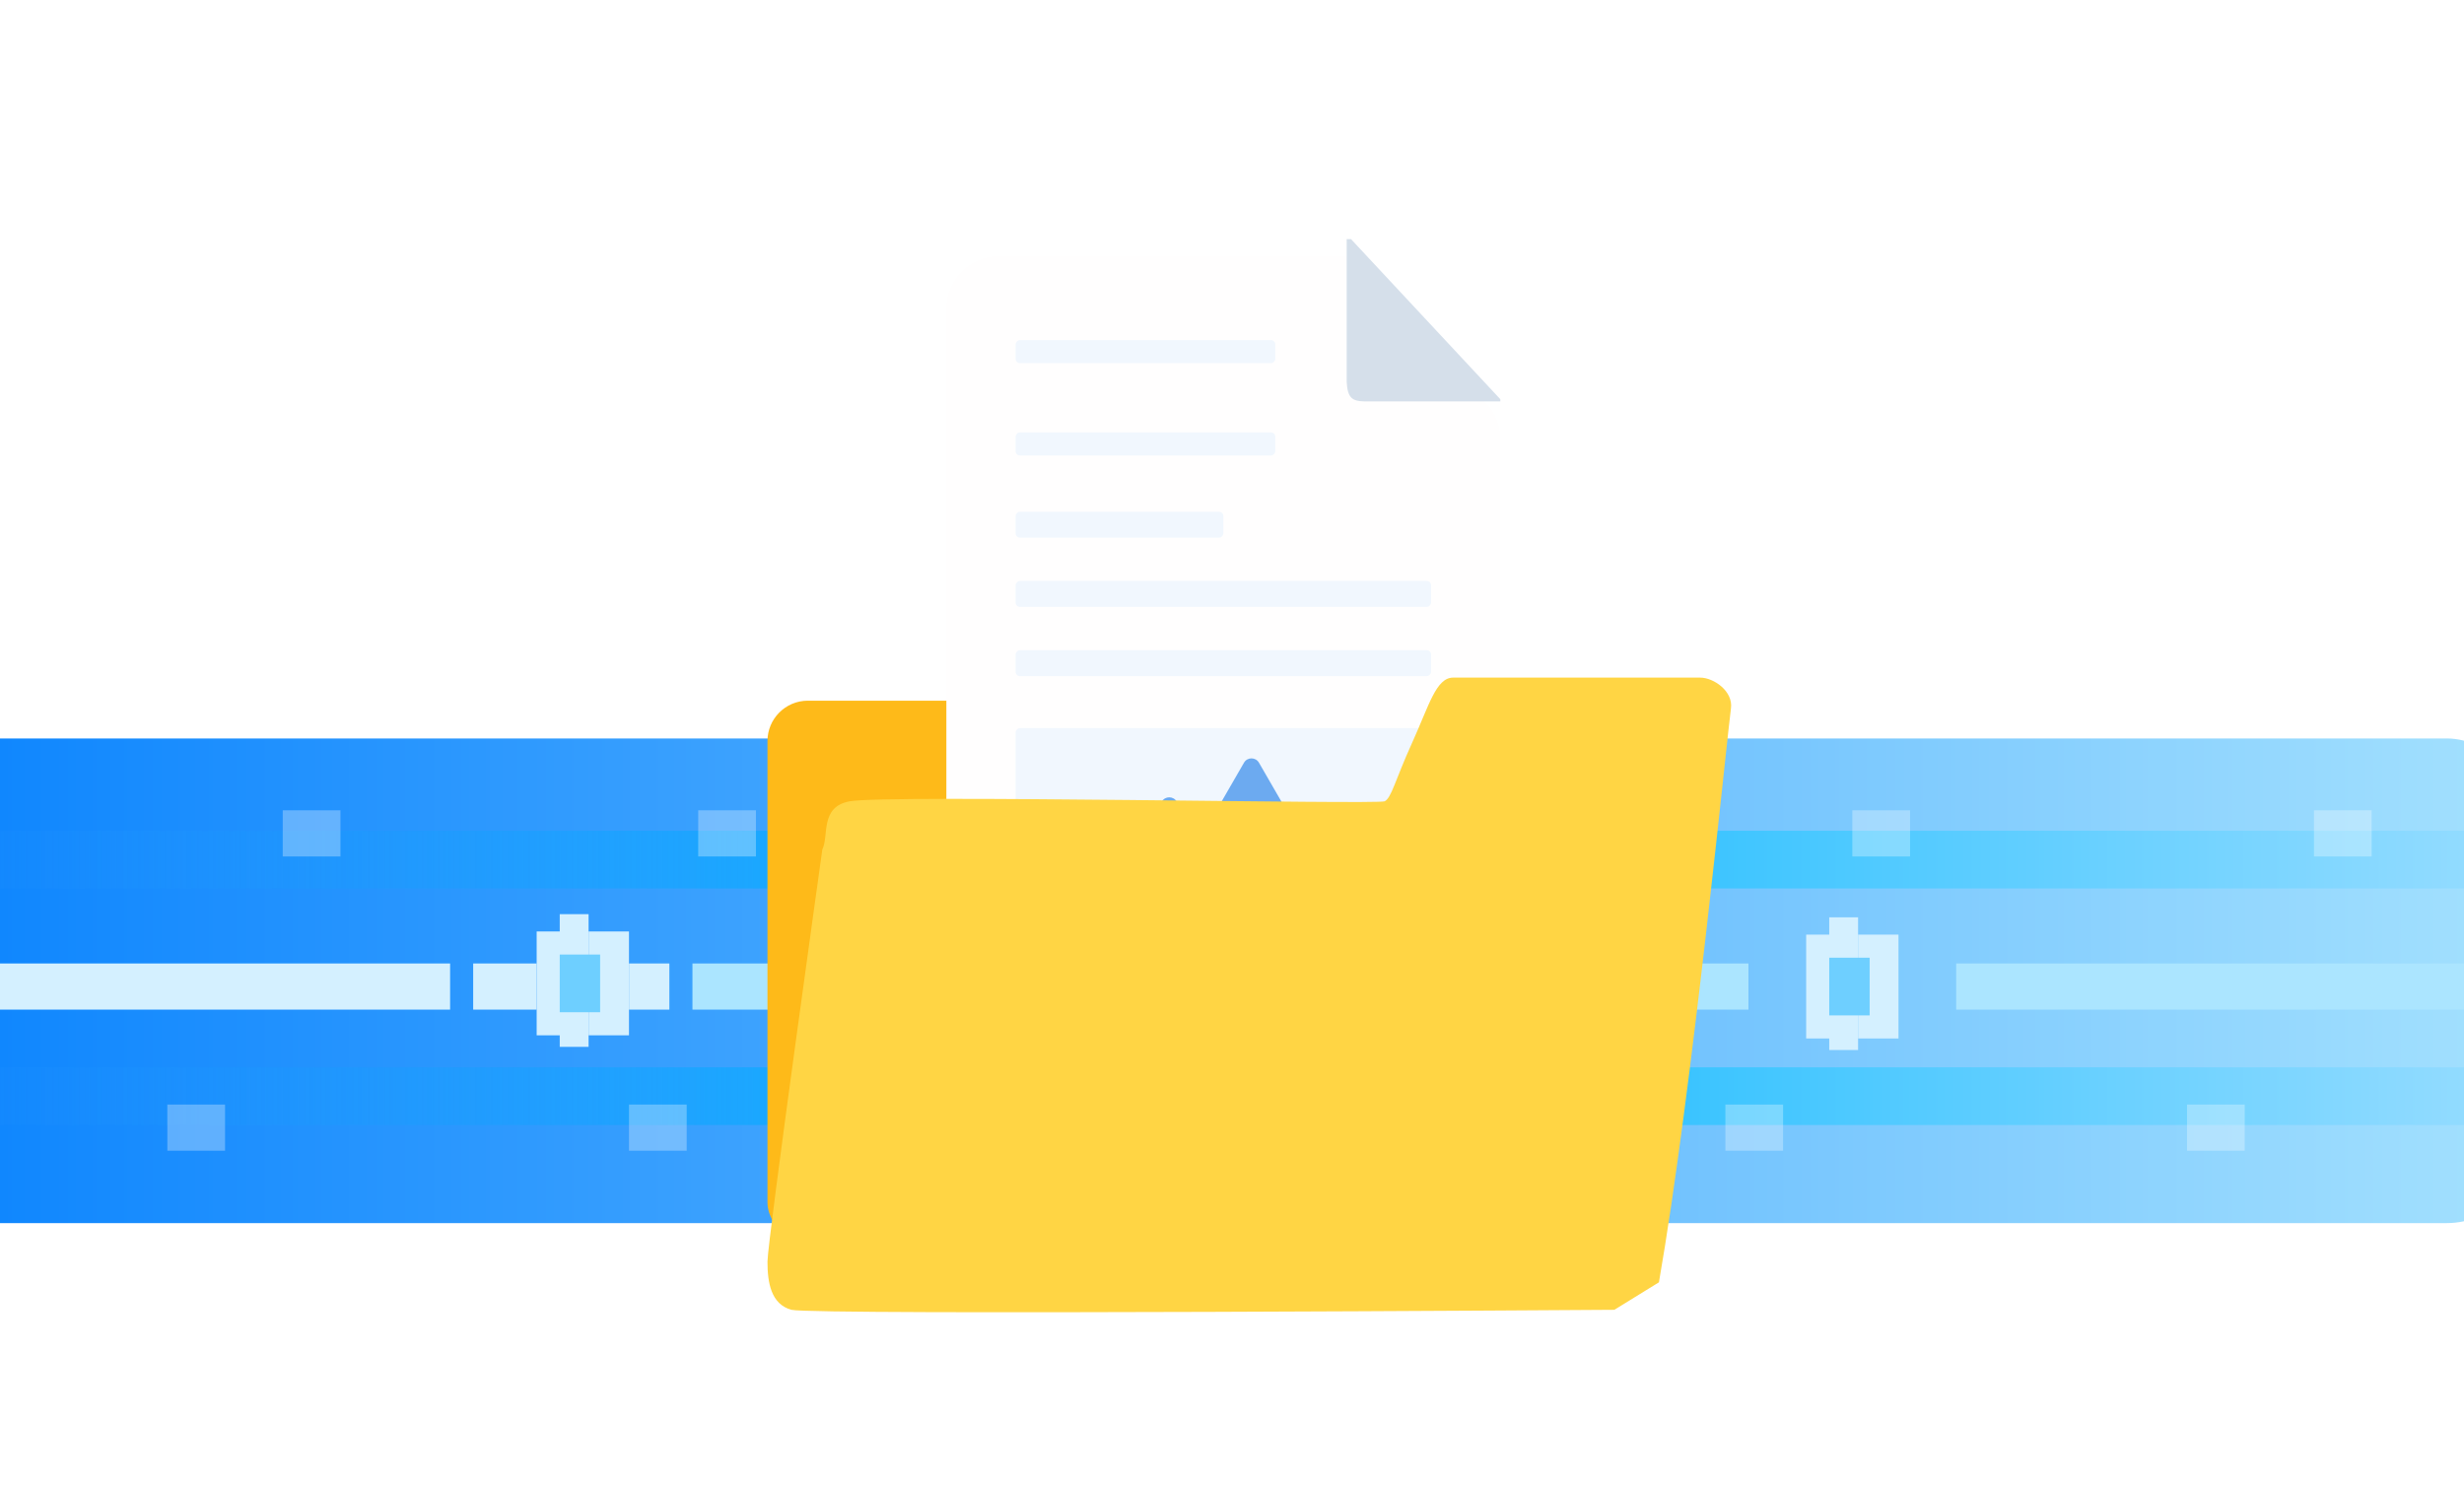 <svg width="427" height="258" viewBox="0 0 427 258" fill="none" xmlns="http://www.w3.org/2000/svg">
<g clip-path="url(#clip0_8205_25793)">
<rect x="-15" y="127.992" width="453" height="84" rx="14" fill="url(#paint0_linear_8205_25793)"/>
<rect y="143.992" width="427" height="10" fill="url(#paint1_linear_8205_25793)"/>
<rect y="184.992" width="427" height="10" fill="url(#paint2_linear_8205_25793)"/>
<rect y="166.992" width="78" height="8" fill="#D4F0FF"/>
<rect x="120" y="166.992" width="183" height="8" fill="#ABE5FF"/>
<rect x="313" y="161.992" width="5" height="18" fill="#D4F0FF"/>
<rect x="317" y="158.992" width="5" height="23" fill="#D4F0FF"/>
<rect x="322" y="161.992" width="7" height="18" fill="#D4F0FF"/>
<rect x="317" y="165.992" width="7" height="10" fill="#6ECFFF"/>
<rect width="88" height="8" transform="matrix(-1 0 0 1 427 166.992)" fill="#ABE5FF"/>
<rect x="134" y="167.445" width="9" height="8" fill="#81D9FF"/>
<rect x="147" y="167.445" width="92" height="8" fill="url(#paint3_linear_8205_25793)"/>
<rect x="109" y="166.992" width="7" height="8" fill="#D4F0FF"/>
<rect x="82" y="166.992" width="11" height="8" fill="#D4F0FF"/>
<rect x="93" y="161.445" width="5" height="18" fill="#D4F0FF"/>
<rect x="97" y="158.445" width="5" height="23" fill="#D4F0FF"/>
<rect x="102" y="161.445" width="7" height="18" fill="#D4F0FF"/>
<rect x="97" y="165.445" width="7" height="10" fill="#6ECFFF"/>
<rect x="121" y="140.445" width="10" height="8" fill="white" fill-opacity="0.3"/>
<rect x="49" y="140.445" width="10" height="8" fill="white" fill-opacity="0.3"/>
<rect x="321" y="140.445" width="10" height="8" fill="white" fill-opacity="0.3"/>
<rect x="401" y="140.445" width="10" height="8" fill="white" fill-opacity="0.3"/>
<rect x="109" y="191.445" width="10" height="8" fill="white" fill-opacity="0.3"/>
<rect x="29" y="191.445" width="10" height="8" fill="white" fill-opacity="0.3"/>
<rect x="379" y="191.445" width="10" height="8" fill="white" fill-opacity="0.3"/>
<rect x="299" y="191.445" width="10" height="8" fill="white" fill-opacity="0.3"/>
<rect x="166" y="193.445" width="10" height="8" fill="white" fill-opacity="0.3"/>
<rect x="180" y="138.445" width="10" height="8" fill="white" fill-opacity="0.3"/>
<rect x="133" y="121.445" width="55" height="94" rx="7" fill="#FEBA19"/>
<g filter="url(#filter0_d_8205_25793)">
<path d="M248 56.445L244.531 52.695L241.062 48.945C241.062 48.945 234.5 41.445 234.125 41.445C233.75 41.445 212 41.445 212 41.445H173C168.029 41.445 164 45.475 164 50.445V166.695C164 171.666 168.029 175.695 173 175.695H251C255.971 175.695 260 171.666 260 166.695V108.57V73.064C260 70.817 259.159 68.65 257.642 66.992L248 56.445Z" fill="#FFFEFE"/>
</g>
<path d="M234.125 41.445L260 69.195V69.57H236.375C234.305 69.522 233.525 68.933 233.375 66.195V41.445H234.125Z" fill="#D5DFEA"/>
<rect width="72" height="36.75" rx="0.75" transform="matrix(-1 0 0 1 248 126.195)" fill="#F1F7FE"/>
<path d="M201.326 138.945C201.903 137.945 203.347 137.945 203.924 138.945L212.043 153.008C212.62 154.008 211.899 155.258 210.744 155.258H194.506C193.351 155.258 192.63 154.008 193.207 153.008L201.326 138.945Z" fill="#6CAAF0"/>
<path d="M215.576 132.195C216.153 131.195 217.597 131.195 218.174 132.195L230.19 153.008C230.767 154.008 230.046 155.258 228.891 155.258H204.859C203.704 155.258 202.983 154.008 203.56 153.008L215.576 132.195Z" fill="#6CAAF0"/>
<rect width="36" height="4.5" rx="0.75" transform="matrix(-1 0 0 1 212 88.695)" fill="#F1F7FE"/>
<rect width="45" height="4" rx="0.75" transform="matrix(-1 0 0 1 221 74.945)" fill="#F1F7FE"/>
<rect width="45" height="4" rx="0.75" transform="matrix(-1 0 0 1 221 58.945)" fill="#F1F7FE"/>
<rect width="72" height="4.5" rx="0.75" transform="matrix(-1 0 0 1 248 100.695)" fill="#F1F7FE"/>
<rect width="72" height="4.5" rx="0.75" transform="matrix(-1 0 0 1 248 112.695)" fill="#F1F7FE"/>
<path d="M142.507 147.221C142.507 147.221 133 215.109 133 218.682C133 222.256 133.593 226.062 137.159 227.02C140.725 227.977 279.762 227.02 279.762 227.02L287.486 222.256C293.23 189.304 299.369 126.974 299.964 122.805C300.389 119.822 296.993 117.445 294.616 117.445H251.835C248.864 117.445 247.676 122.209 244.705 128.76C241.734 135.311 241.14 138.288 239.952 138.884C238.763 139.479 153.796 137.693 147.26 138.884C142.031 139.837 143.695 144.839 142.507 147.221Z" fill="#FFD544"/>
</g>
<defs>
<filter id="filter0_d_8205_25793" x="161" y="41.445" width="102" height="140.25" filterUnits="userSpaceOnUse" color-interpolation-filters="sRGB">
<feFlood flood-opacity="0" result="BackgroundImageFix"/>
<feColorMatrix in="SourceAlpha" type="matrix" values="0 0 0 0 0 0 0 0 0 0 0 0 0 0 0 0 0 0 127 0" result="hardAlpha"/>
<feOffset dy="3"/>
<feGaussianBlur stdDeviation="1.5"/>
<feComposite in2="hardAlpha" operator="out"/>
<feColorMatrix type="matrix" values="0 0 0 0 0.004 0 0 0 0 0.475 0 0 0 0 0.945 0 0 0 0.2 0"/>
<feBlend mode="normal" in2="BackgroundImageFix" result="effect1_dropShadow_8205_25793"/>
<feBlend mode="normal" in="SourceGraphic" in2="effect1_dropShadow_8205_25793" result="shape"/>
</filter>
<linearGradient id="paint0_linear_8205_25793" x1="438" y1="169.992" x2="-15" y2="169.992" gradientUnits="userSpaceOnUse">
<stop stop-color="#A4E1FE"/>
<stop offset="1" stop-color="#0B84FE"/>
</linearGradient>
<linearGradient id="paint1_linear_8205_25793" x1="0" y1="148.992" x2="427" y2="148.992" gradientUnits="userSpaceOnUse">
<stop stop-color="#2192FE" stop-opacity="0.14"/>
<stop offset="0.476" stop-color="#02B5FF"/>
<stop offset="1" stop-color="#91DBFF"/>
</linearGradient>
<linearGradient id="paint2_linear_8205_25793" x1="0" y1="189.992" x2="427" y2="189.992" gradientUnits="userSpaceOnUse">
<stop stop-color="#2192FE" stop-opacity="0.14"/>
<stop offset="0.476" stop-color="#02B5FF"/>
<stop offset="1" stop-color="#91DBFF"/>
</linearGradient>
<linearGradient id="paint3_linear_8205_25793" x1="147" y1="171.445" x2="239" y2="171.445" gradientUnits="userSpaceOnUse">
<stop stop-color="#54CAFF"/>
<stop offset="1" stop-color="#199BFE"/>
</linearGradient>
<clipPath id="clip0_8205_25793">
<rect width="427" height="257.725" fill="white" transform="translate(0 0.273)"/>
</clipPath>
</defs>
</svg>
